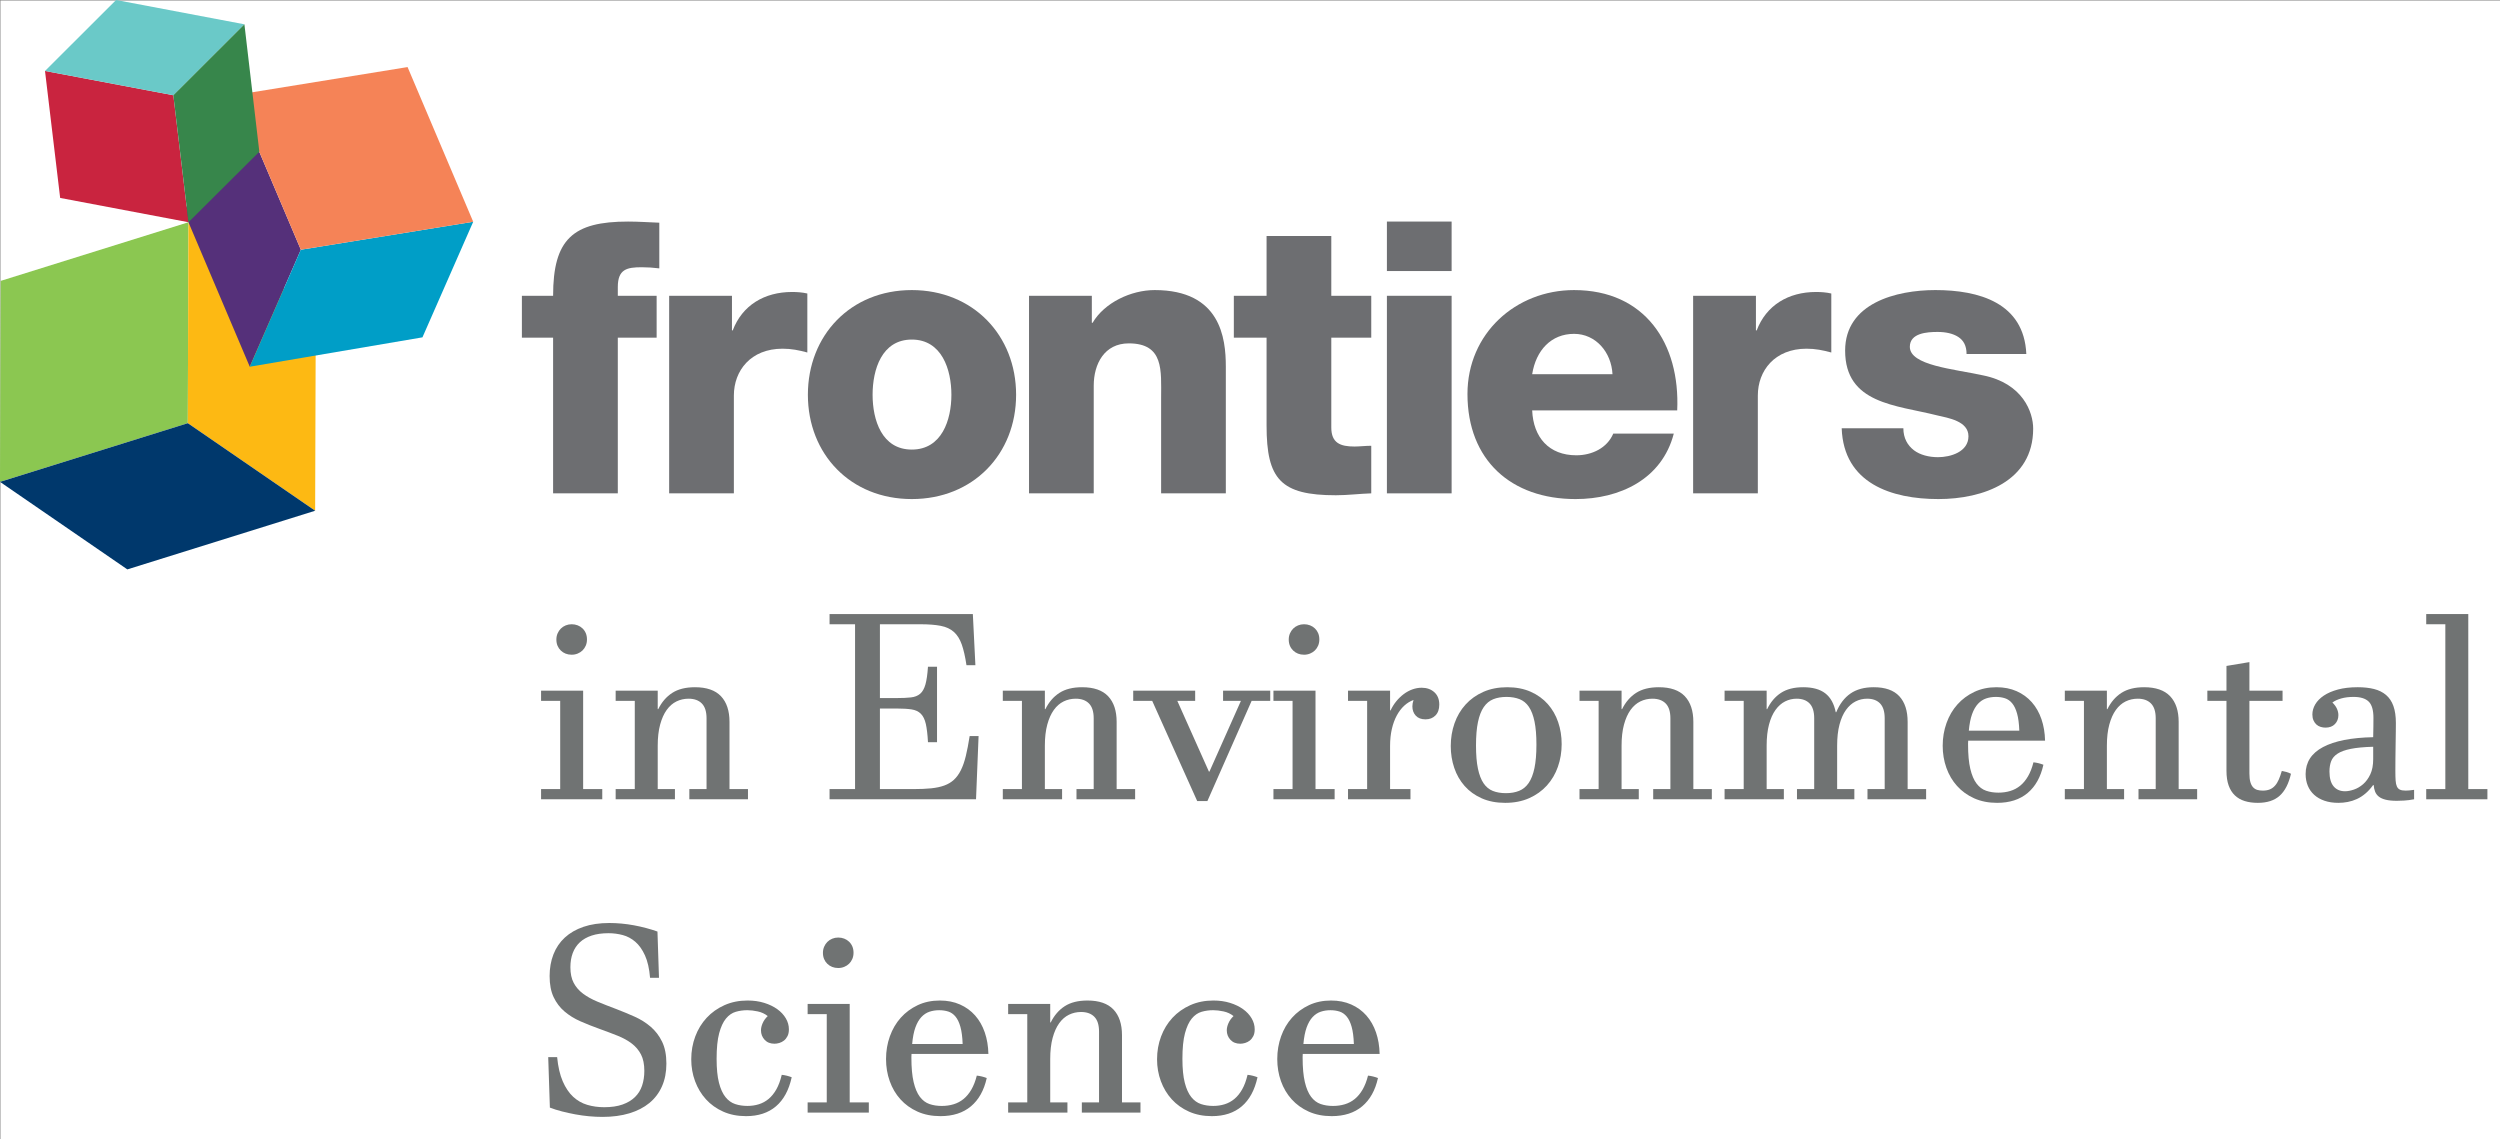 <?xml version="1.0" encoding="UTF-8"?><svg id="uuid-eb8595af-f8b4-4ce2-a988-f32123767aef" xmlns="http://www.w3.org/2000/svg" viewBox="0 0 766.811 349.491"><rect x="0" y="0" width="766.811" height="349.491" fill="#808080" stroke="none"/><defs><style>.uuid-3a64acc2-b116-4da0-8c6e-643522f30dd2{fill:#37864b;}.uuid-1a9e60a2-2ec9-4aaf-ac89-8b47257f1941{fill:#6ac9c8;}.uuid-908d4c69-d4c4-4719-9d2f-ac01cfab4030{fill:#fff;}.uuid-620aa491-8170-4338-9248-0be9d0bd5c53{fill:#707373;}.uuid-72210378-2863-4e80-947c-296e9c066ba2{fill:#009ec7;}.uuid-a69e11e5-4007-44d5-a682-ceca1cc37e2a{fill:#fdb913;}.uuid-31b37a42-59ca-4d4f-baf2-da57d5fee6a5{fill:#00386c;}.uuid-c008cb63-5bd0-46b0-a887-777f1cbc0cdb{fill:#6d6e71;}.uuid-01c89cc5-7b54-49a8-ab80-414a133a24c5{fill:#55307a;}.uuid-f22536cb-02a6-4a22-85fd-81efe2596c7f{fill:#8bc751;}.uuid-b8e79121-91c4-4915-8d1b-2180b5f270fd{fill:#c9243f;}.uuid-93518548-4b06-40fa-92e9-be3d44ae6e15{fill:#f58357;}</style></defs><rect class="uuid-908d4c69-d4c4-4719-9d2f-ac01cfab4030" x=".144" y=".157" width="766.667" height="349.333"/><polygon class="uuid-f22536cb-02a6-4a22-85fd-81efe2596c7f" points=".195 86.16 0 147.178 0 147.799 57.605 129.805 57.803 68.164 .195 86.16"/><polygon class="uuid-a69e11e5-4007-44d5-a682-ceca1cc37e2a" points="57.605 129.805 57.802 68.164 96.86 95.013 96.664 156.654 57.605 129.805"/><polygon class="uuid-31b37a42-59ca-4d4f-baf2-da57d5fee6a5" points="0 147.799 0 147.802 39.059 174.648 96.665 156.655 57.606 129.806 0 147.799"/><polygon class="uuid-01c89cc5-7b54-49a8-ab80-414a133a24c5" points="56.477 65.038 72.139 29.153 92.272 76.599 76.608 112.482 56.477 65.038"/><polygon class="uuid-72210378-2863-4e80-947c-296e9c066ba2" points="76.609 112.481 92.27 76.598 145.144 68.017 129.576 103.471 76.609 112.481"/><polygon class="uuid-93518548-4b06-40fa-92e9-be3d44ae6e15" points="92.271 76.598 72.14 29.152 125.012 20.571 145.143 68.016 92.271 76.598"/><polygon class="uuid-b8e79121-91c4-4915-8d1b-2180b5f270fd" points="57.814 68.166 18.451 60.711 13.804 21.763 53.166 29.218 57.814 68.166"/><polygon class="uuid-1a9e60a2-2ec9-4aaf-ac89-8b47257f1941" points="13.803 21.763 53.167 29.218 74.967 7.455 35.604 0 13.803 21.763"/><polygon class="uuid-3a64acc2-b116-4da0-8c6e-643522f30dd2" points="79.542 46.534 57.814 68.166 53.166 29.218 74.966 7.455 79.542 46.534"/><g><path class="uuid-c008cb63-5bd0-46b0-a887-777f1cbc0cdb" d="M169.65,103.568h-9.573v-12.841h9.573c0-17.397,6.071-22.77,23.002-22.77,3.151,0,6.422,.234,9.573,.351v14.01c-1.868-.234-3.619-.349-5.371-.349-4.554,0-7.356,.583-7.356,6.071v2.688h11.91v12.841h-11.91v47.755h-19.848v-47.755Z"/><path class="uuid-c008cb63-5bd0-46b0-a887-777f1cbc0cdb" d="M205.247,90.726h19.265v10.624h.234c2.919-7.707,9.69-11.793,18.214-11.793,1.517,0,3.151,.117,4.671,.468v18.097c-2.57-.702-4.905-1.168-7.59-1.168-9.807,0-14.944,6.771-14.944,14.358v30.009h-19.851v-60.597Z"/><path class="uuid-c008cb63-5bd0-46b0-a887-777f1cbc0cdb" d="M279.673,88.973c18.797,0,31.992,13.897,31.992,32.109,0,18.216-13.195,31.994-31.992,31.994-18.799,0-31.875-13.778-31.875-31.994,0-18.212,13.076-32.109,31.875-32.109m0,48.923c9.224,0,12.144-9.107,12.144-16.814,0-7.705-2.919-16.929-12.144-16.929-9.224,0-12.027,9.224-12.027,16.929,0,7.707,2.802,16.814,12.027,16.814"/><path class="uuid-c008cb63-5bd0-46b0-a887-777f1cbc0cdb" d="M315.627,90.726h19.265v8.29h.232c3.622-6.19,11.797-10.043,19.034-10.043,20.2,0,21.834,14.712,21.834,23.47v38.88h-19.848v-29.304c0-8.292,.934-16.697-9.924-16.697-7.473,0-10.744,6.305-10.744,12.959v33.043h-19.848v-60.597Z"/><path class="uuid-c008cb63-5bd0-46b0-a887-777f1cbc0cdb" d="M420.597,103.568h-12.256v27.553c0,4.79,2.798,5.841,7.117,5.841,1.636,0,3.388-.232,5.139-.232v14.593c-3.619,.117-7.239,.585-10.858,.585-16.929,0-21.251-4.905-21.251-21.368v-26.973h-10.041v-12.841h10.041v-18.334h19.853v18.334h12.256v12.841Z"/><path class="uuid-c008cb63-5bd0-46b0-a887-777f1cbc0cdb" d="M445.246,83.136h-19.848v-15.178h19.848v15.178Zm-19.848,7.59h19.848v60.597h-19.848v-60.597Z"/><path class="uuid-c008cb63-5bd0-46b0-a887-777f1cbc0cdb" d="M469.956,125.868c.349,8.29,5.139,13.78,13.544,13.78,4.788,0,9.458-2.219,11.327-6.656h18.565c-3.619,14.012-16.582,20.085-30.126,20.085-19.729,0-33.158-11.912-33.158-32.228,0-18.563,14.827-31.875,32.692-31.875,21.717,0,32.575,16.348,31.641,36.895h-44.485Zm24.636-11.09c-.349-6.771-5.137-12.378-11.793-12.378-7.007,0-11.675,5.022-12.844,12.378h24.636Z"/><path class="uuid-c008cb63-5bd0-46b0-a887-777f1cbc0cdb" d="M519.322,90.726h19.265v10.624h.232c2.922-7.707,9.692-11.793,18.219-11.793,1.517,0,3.149,.117,4.668,.468v18.097c-2.568-.702-4.905-1.168-7.59-1.168-9.807,0-14.946,6.771-14.946,14.358v30.009h-19.848v-60.597Z"/><path class="uuid-c008cb63-5bd0-46b0-a887-777f1cbc0cdb" d="M583.808,131.358c0,3.036,1.285,5.254,3.268,6.771,1.868,1.402,4.554,2.102,7.356,2.102,3.854,0,9.341-1.634,9.341-6.422,0-4.668-6.188-5.602-9.692-6.422-12.492-3.151-28.136-3.502-28.136-19.848,0-14.597,15.761-18.566,27.67-18.566,13.31,0,27.207,3.854,27.907,19.614h-18.331c0-2.568-.936-4.2-2.568-5.254-1.636-1.049-3.854-1.517-6.307-1.517-3.271,0-8.524,.349-8.524,4.554,0,5.722,13.312,6.773,22.419,8.758,12.258,2.454,15.412,11.324,15.412,16.346,0,16.229-15.412,21.602-29.073,21.602-14.361,0-29.073-4.79-29.658-21.719h18.917Z"/></g><g><path class="uuid-620aa491-8170-4338-9248-0be9d0bd5c53" d="M178.865,242.031h5.865v3.128h-18.769v-3.128h5.865v-27.058h-5.865v-3.128h12.903v30.186Zm-3.519-41.212c-.678,0-1.297-.111-1.857-.333-.561-.221-1.056-.54-1.486-.958-.43-.416-.762-.905-.997-1.466-.234-.561-.352-1.192-.352-1.896,0-.678,.123-1.303,.371-1.877,.248-.573,.58-1.068,.997-1.485s.912-.743,1.486-.978c.573-.235,1.186-.353,1.838-.353,.651,0,1.264,.111,1.838,.333,.573,.222,1.075,.541,1.505,.958s.762,.905,.997,1.466c.234,.561,.352,1.192,.352,1.896s-.124,1.343-.371,1.916c-.248,.573-.581,1.062-.997,1.466-.417,.405-.913,.724-1.486,.958-.574,.235-1.187,.353-1.838,.353Z"/><path class="uuid-620aa491-8170-4338-9248-0be9d0bd5c53" d="M201.739,242.031h5.279v3.128h-18.182v-3.128h5.865v-27.058h-5.865v-3.128h12.903v5.669h.156c1.069-2.163,2.502-3.825,4.301-4.985,1.799-1.159,4.119-1.739,6.96-1.739,3.571,0,6.23,.919,7.977,2.756,1.746,1.838,2.62,4.465,2.62,7.879v20.606h5.669v3.128h-17.986v-3.128h5.279v-21.701c0-2.059-.482-3.577-1.447-4.555-.965-.978-2.32-1.467-4.066-1.467-1.33,0-2.568,.28-3.714,.841-1.147,.561-2.145,1.427-2.991,2.601-.848,1.173-1.519,2.672-2.014,4.496-.496,1.825-.743,3.988-.743,6.491v13.294Z"/><path class="uuid-620aa491-8170-4338-9248-0be9d0bd5c53" d="M269.891,214.113h5.122c1.746,0,3.207-.064,4.379-.195,1.173-.13,2.118-.502,2.835-1.114,.716-.612,1.257-1.564,1.623-2.854,.365-1.29,.625-3.108,.782-5.455h2.776v23.147h-2.776c-.13-2.371-.352-4.242-.665-5.61s-.821-2.405-1.525-3.108c-.704-.704-1.649-1.147-2.835-1.33-1.186-.182-2.717-.273-4.594-.273h-5.122v24.712h10.362c2.033,0,3.818-.078,5.356-.234,1.538-.157,2.88-.443,4.027-.86s2.131-1.003,2.952-1.76c.821-.756,1.531-1.733,2.131-2.933,.599-1.198,1.107-2.659,1.525-4.379,.417-1.721,.808-3.754,1.173-6.1h2.737l-.782,19.394h-44.927v-3.128h7.82v-50.558h-7.82v-3.128h43.949l.782,15.68h-2.737c-.391-2.606-.874-4.725-1.447-6.354-.574-1.629-1.375-2.907-2.405-3.832s-2.372-1.551-4.027-1.877c-1.656-.326-3.748-.489-6.275-.489h-12.395v22.64Z"/><path class="uuid-620aa491-8170-4338-9248-0be9d0bd5c53" d="M320.487,242.031h5.279v3.128h-18.182v-3.128h5.866v-27.058h-5.866v-3.128h12.903v5.669h.156c1.068-2.163,2.504-3.825,4.303-4.985,1.797-1.159,4.117-1.739,6.959-1.739,3.57,0,6.23,.919,7.977,2.756,1.746,1.838,2.619,4.465,2.619,7.879v20.606h5.67v3.128h-17.986v-3.128h5.279v-21.701c0-2.059-.482-3.577-1.447-4.555s-2.32-1.467-4.066-1.467c-1.33,0-2.568,.28-3.715,.841s-2.145,1.427-2.99,2.601c-.848,1.173-1.52,2.672-2.014,4.496-.496,1.825-.744,3.988-.744,6.491v13.294Z"/><path class="uuid-620aa491-8170-4338-9248-0be9d0bd5c53" d="M367.212,245.707l-13.803-30.733h-5.825v-3.128h19.003v3.128h-5.475l9.697,21.701h.156l9.658-21.701h-5.475v-3.128h14.468v3.128h-5.709l-13.568,30.733h-3.128Z"/><path class="uuid-620aa491-8170-4338-9248-0be9d0bd5c53" d="M403.499,242.031h5.865v3.128h-18.769v-3.128h5.865v-27.058h-5.865v-3.128h12.903v30.186Zm-3.519-41.212c-.679,0-1.298-.111-1.857-.333-.562-.221-1.056-.54-1.486-.958-.43-.416-.763-.905-.997-1.466s-.352-1.192-.352-1.896c0-.678,.123-1.303,.371-1.877,.248-.573,.58-1.068,.997-1.485s.912-.743,1.486-.978c.573-.235,1.186-.353,1.838-.353,.65,0,1.264,.111,1.837,.333s1.075,.541,1.506,.958c.43,.417,.763,.905,.997,1.466s.352,1.192,.352,1.896-.124,1.343-.371,1.916c-.248,.573-.58,1.062-.997,1.466-.417,.405-.913,.724-1.486,.958-.573,.235-1.187,.353-1.837,.353Z"/><path class="uuid-620aa491-8170-4338-9248-0be9d0bd5c53" d="M432.627,245.159h-19.159v-3.128h5.865v-27.058h-5.865v-3.128h12.903v6.061h.156c.47-1.017,1.049-1.948,1.74-2.796,.69-.847,1.453-1.584,2.287-2.209,.834-.626,1.721-1.107,2.659-1.447,.938-.338,1.89-.508,2.854-.508,1.563,0,2.854,.456,3.871,1.368,1.017,.913,1.524,2.177,1.524,3.793,0,1.434-.391,2.548-1.173,3.343-.782,.796-1.799,1.192-3.05,1.192-1.304,0-2.301-.377-2.991-1.134-.691-.756-1.036-1.707-1.036-2.854,0-.599,.117-1.251,.352-1.954-1.017,.365-1.962,.944-2.835,1.739-.873,.796-1.636,1.793-2.287,2.991-.651,1.199-1.16,2.588-1.524,4.164-.366,1.578-.548,3.331-.548,5.26v13.177h6.256v3.128Z"/><path class="uuid-620aa491-8170-4338-9248-0be9d0bd5c53" d="M444.984,228.815c0-2.45,.385-4.771,1.153-6.96s1.896-4.105,3.383-5.748c1.485-1.643,3.304-2.938,5.454-3.891,2.15-.951,4.595-1.427,7.332-1.427,2.71,0,5.108,.463,7.194,1.388,2.085,.926,3.832,2.184,5.239,3.773s2.47,3.44,3.187,5.552,1.075,4.354,1.075,6.726c0,2.45-.385,4.771-1.153,6.96s-1.896,4.105-3.382,5.748c-1.486,1.642-3.305,2.939-5.455,3.891s-4.594,1.427-7.331,1.427c-2.711,0-5.109-.463-7.194-1.388-2.086-.925-3.832-2.184-5.239-3.773-1.408-1.59-2.471-3.441-3.188-5.553s-1.075-4.353-1.075-6.725Zm7.742-.156c0,2.841,.195,5.2,.587,7.077,.391,1.876,.964,3.376,1.72,4.496,.756,1.121,1.707,1.91,2.854,2.365,1.146,.457,2.489,.685,4.027,.685,1.512,0,2.854-.234,4.027-.704,1.173-.469,2.15-1.271,2.933-2.404s1.375-2.659,1.779-4.575c.404-1.915,.606-4.32,.606-7.214,0-2.841-.196-5.2-.587-7.077s-.965-3.375-1.721-4.496-1.714-1.909-2.874-2.366c-1.16-.455-2.496-.684-4.008-.684-1.538,0-2.887,.234-4.047,.703-1.16,.47-2.131,1.271-2.913,2.405-.781,1.134-1.375,2.658-1.778,4.574-.404,1.916-.606,4.321-.606,7.215Z"/><path class="uuid-620aa491-8170-4338-9248-0be9d0bd5c53" d="M497.378,242.031h5.278v3.128h-18.182v-3.128h5.865v-27.058h-5.865v-3.128h12.903v5.669h.156c1.068-2.163,2.503-3.825,4.302-4.985,1.798-1.159,4.118-1.739,6.959-1.739,3.571,0,6.23,.919,7.977,2.756,1.746,1.838,2.62,4.465,2.62,7.879v20.606h5.67v3.128h-17.986v-3.128h5.278v-21.701c0-2.059-.482-3.577-1.446-4.555-.965-.978-2.32-1.467-4.066-1.467-1.33,0-2.568,.28-3.715,.841-1.147,.561-2.145,1.427-2.991,2.601-.848,1.173-1.519,2.672-2.014,4.496-.496,1.825-.743,3.988-.743,6.491v13.294Z"/><path class="uuid-620aa491-8170-4338-9248-0be9d0bd5c53" d="M541.875,242.031h5.278v3.128h-18.182v-3.128h5.865v-27.058h-5.865v-3.128h12.903v5.669h.156c1.042-2.163,2.45-3.825,4.223-4.985,1.772-1.159,4.054-1.739,6.843-1.739,2.894,0,5.148,.625,6.765,1.877,1.616,1.251,2.685,3.18,3.206,5.786h.156c1.043-2.527,2.496-4.438,4.36-5.728,1.863-1.291,4.242-1.936,7.136-1.936,3.519,0,6.132,.919,7.84,2.756,1.707,1.838,2.561,4.465,2.561,7.879v20.606h5.67v3.128h-17.986v-3.128h5.278v-21.701c0-2.059-.469-3.577-1.407-4.555s-2.268-1.467-3.988-1.467c-1.251,0-2.431,.28-3.539,.841s-2.086,1.427-2.933,2.601c-.847,1.173-1.512,2.672-1.994,4.496-.482,1.825-.723,3.988-.723,6.491v13.294h5.278v3.128h-17.596v-3.128h5.279v-21.74c0-2.033-.47-3.538-1.408-4.516s-2.268-1.467-3.988-1.467c-1.251,0-2.431,.28-3.538,.841-1.108,.561-2.086,1.427-2.933,2.601-.848,1.173-1.513,2.672-1.994,4.496-.482,1.825-.724,3.988-.724,6.491v13.294Z"/><path class="uuid-620aa491-8170-4338-9248-0be9d0bd5c53" d="M626.763,234.562c-.834,3.78-2.45,6.674-4.849,8.681s-5.513,3.011-9.345,3.011c-2.633,0-4.979-.463-7.038-1.388-2.06-.925-3.807-2.184-5.239-3.773-1.435-1.59-2.529-3.447-3.285-5.572-.756-2.124-1.134-4.385-1.134-6.783,0-2.45,.392-4.771,1.173-6.96,.782-2.19,1.896-4.093,3.344-5.709,1.446-1.616,3.18-2.899,5.2-3.852,2.02-.951,4.281-1.427,6.784-1.427,2.293,0,4.353,.404,6.178,1.212,1.824,.809,3.375,1.936,4.653,3.382,1.276,1.447,2.261,3.174,2.952,5.181,.69,2.008,1.062,4.21,1.114,6.608h-23.578c-.026,.443-.039,.737-.039,.88v.254c0,3.076,.228,5.579,.685,7.508,.455,1.929,1.095,3.435,1.916,4.516,.821,1.082,1.799,1.818,2.933,2.209,1.134,.392,2.391,.587,3.772,.587,1.277,0,2.483-.169,3.617-.509,1.134-.338,2.156-.879,3.069-1.622,.912-.743,1.714-1.707,2.404-2.894,.69-1.186,1.245-2.613,1.662-4.281,.521,.052,1.042,.144,1.564,.273,.521,.131,1.017,.287,1.485,.469Zm-7.39-10.439c-.078-2.163-.307-3.916-.685-5.259s-.88-2.392-1.505-3.147c-.626-.756-1.362-1.271-2.21-1.545-.847-.273-1.778-.41-2.795-.41-1.069,0-2.066,.156-2.991,.469-.926,.312-1.754,.86-2.483,1.643-.729,.781-1.336,1.838-1.818,3.167s-.814,3.024-.997,5.083h15.484Z"/><path class="uuid-620aa491-8170-4338-9248-0be9d0bd5c53" d="M646.235,242.031h5.278v3.128h-18.182v-3.128h5.865v-27.058h-5.865v-3.128h12.903v5.669h.156c1.068-2.163,2.503-3.825,4.302-4.985,1.798-1.159,4.118-1.739,6.959-1.739,3.571,0,6.23,.919,7.977,2.756,1.746,1.838,2.62,4.465,2.62,7.879v20.606h5.67v3.128h-17.986v-3.128h5.278v-21.701c0-2.059-.482-3.577-1.446-4.555-.965-.978-2.32-1.467-4.066-1.467-1.33,0-2.568,.28-3.715,.841-1.147,.561-2.145,1.427-2.991,2.601-.848,1.173-1.519,2.672-2.014,4.496-.496,1.825-.743,3.988-.743,6.491v13.294Z"/><path class="uuid-620aa491-8170-4338-9248-0be9d0bd5c53" d="M702.697,237.339c-.704,3.05-1.864,5.298-3.479,6.745-1.617,1.446-3.846,2.17-6.687,2.17-1.486,0-2.822-.183-4.008-.547-1.187-.366-2.196-.945-3.03-1.74-.835-.795-1.474-1.812-1.916-3.05-.443-1.238-.665-2.743-.665-4.517v-21.427h-5.865v-3.128h5.865v-7.586l7.038-1.173v8.759h10.166v3.128h-10.166v22.287c0,1.069,.098,1.942,.294,2.62,.195,.678,.475,1.212,.84,1.603,.365,.392,.795,.659,1.291,.802,.494,.144,1.056,.215,1.681,.215,.834,0,1.551-.123,2.151-.371,.599-.247,1.127-.626,1.583-1.134,.456-.509,.847-1.141,1.173-1.896s.632-1.629,.919-2.62c.495,.078,.978,.183,1.447,.313,.469,.131,.925,.312,1.368,.547Z"/><path class="uuid-620aa491-8170-4338-9248-0be9d0bd5c53" d="M740.467,245.159c-1.095,.208-2.111,.339-3.05,.391-.938,.053-1.681,.078-2.229,.078-1.382,0-2.521-.11-3.421-.332-.899-.221-1.61-.541-2.131-.958-.522-.416-.899-.925-1.135-1.524-.234-.6-.378-1.265-.43-1.994h-.195c-.73,1.017-1.513,1.877-2.347,2.58-.834,.704-1.707,1.265-2.619,1.682-.913,.417-1.845,.717-2.796,.899-.952,.182-1.91,.273-2.874,.273-1.59,0-3.011-.215-4.262-.646-1.251-.43-2.307-1.036-3.167-1.817-.86-.782-1.513-1.714-1.955-2.796-.443-1.081-.665-2.274-.665-3.578,0-3.623,1.779-6.379,5.337-8.27,3.559-1.89,8.687-2.899,15.387-3.03,.025-1.173,.045-2.229,.059-3.167,.013-.938,.02-1.863,.02-2.776,0-2.372-.489-4.033-1.467-4.985-.978-.951-2.521-1.427-4.633-1.427-1.408,0-2.666,.156-3.773,.469-1.108,.312-2.014,.73-2.718,1.251,.626,.601,1.089,1.232,1.389,1.896,.299,.665,.449,1.323,.449,1.975,0,1.095-.352,2.008-1.056,2.737-.704,.73-1.668,1.095-2.894,1.095-.521,0-1.03-.078-1.524-.234-.496-.156-.926-.404-1.291-.743s-.658-.763-.879-1.271c-.223-.509-.333-1.102-.333-1.779,0-1.068,.293-2.104,.88-3.108,.587-1.003,1.46-1.896,2.62-2.679,1.159-.782,2.606-1.407,4.34-1.877,1.733-.469,3.76-.703,6.08-.703,1.877,0,3.539,.183,4.985,.547,1.447,.365,2.672,.972,3.676,1.818,1.003,.848,1.76,1.975,2.268,3.382,.509,1.408,.763,3.154,.763,5.24,0,.521-.007,1.375-.02,2.561-.014,1.187-.033,2.496-.059,3.93-.026,1.434-.046,2.888-.059,4.359-.014,1.474-.02,2.771-.02,3.891,0,1.147,.025,2.105,.078,2.874,.052,.77,.182,1.382,.391,1.838,.208,.456,.521,.782,.938,.978s1.003,.293,1.76,.293c.651,0,1.512-.078,2.58-.234v2.894Zm-12.551-16.109c-2.842,.078-5.136,.293-6.882,.646-1.747,.352-3.103,.847-4.066,1.485-.965,.639-1.616,1.414-1.955,2.326-.339,.913-.509,1.955-.509,3.128,0,2.034,.424,3.553,1.271,4.556,.847,1.004,2.014,1.506,3.499,1.506,.808,0,1.714-.17,2.718-.509,1.003-.339,1.948-.893,2.835-1.662,.886-.769,1.622-1.778,2.209-3.03,.587-1.251,.88-2.802,.88-4.652v-3.793Z"/><path class="uuid-620aa491-8170-4338-9248-0be9d0bd5c53" d="M757.085,242.031h5.865v3.128h-18.769v-3.128h5.865v-50.558h-5.865v-3.128h12.903v53.686Z"/><path class="uuid-620aa491-8170-4338-9248-0be9d0bd5c53" d="M168.151,324.244h2.737c.287,2.972,.86,5.448,1.721,7.429,.86,1.981,1.922,3.559,3.187,4.731,1.264,1.173,2.711,2.001,4.34,2.483,1.628,.482,3.356,.723,5.181,.723,2.189,0,4.06-.273,5.611-.82,1.551-.548,2.828-1.311,3.832-2.288,1.003-.978,1.733-2.15,2.189-3.519,.456-1.369,.685-2.874,.685-4.517,0-2.033-.339-3.708-1.017-5.024-.678-1.315-1.623-2.437-2.835-3.362-1.212-.925-2.666-1.727-4.36-2.405-1.695-.677-3.558-1.381-5.591-2.111-2.033-.729-3.969-1.498-5.807-2.307-1.837-.808-3.46-1.812-4.868-3.011-1.408-1.198-2.522-2.665-3.343-4.398s-1.231-3.891-1.231-6.472c0-2.424,.391-4.64,1.173-6.647,.782-2.007,1.941-3.72,3.48-5.142,1.538-1.42,3.447-2.521,5.728-3.304,2.281-.782,4.933-1.173,7.957-1.173,1.199,0,2.437,.059,3.715,.176,1.277,.117,2.547,.293,3.812,.528,1.264,.234,2.509,.515,3.734,.84,1.225,.326,2.385,.685,3.48,1.075l.469,14.194h-2.737c-.234-2.815-.756-5.109-1.564-6.882-.808-1.772-1.792-3.16-2.952-4.164-1.16-1.004-2.451-1.694-3.871-2.072-1.421-.378-2.874-.567-4.359-.567-1.981,0-3.702,.241-5.162,.724s-2.672,1.173-3.636,2.072c-.965,.899-1.688,1.994-2.17,3.284-.483,1.29-.724,2.744-.724,4.359,0,1.93,.338,3.533,1.017,4.81,.678,1.277,1.636,2.379,2.874,3.305,1.238,.925,2.724,1.746,4.458,2.463,1.733,.717,3.643,1.466,5.728,2.248,1.903,.73,3.773,1.506,5.611,2.327,1.837,.82,3.48,1.851,4.927,3.089,1.446,1.238,2.613,2.763,3.5,4.574,.886,1.812,1.329,4.061,1.329,6.745,0,2.606-.45,4.927-1.349,6.96-.899,2.033-2.189,3.741-3.871,5.122-1.682,1.382-3.734,2.438-6.159,3.167-2.424,.729-5.161,1.095-8.211,1.095-1.33,0-2.705-.065-4.125-.195-1.421-.131-2.829-.326-4.223-.586-1.395-.262-2.756-.561-4.086-.899s-2.568-.729-3.714-1.174l-.508-15.483Z"/><path class="uuid-620aa491-8170-4338-9248-0be9d0bd5c53" d="M242.833,330.422c-.86,3.937-2.47,6.908-4.829,8.915-2.36,2.007-5.416,3.011-9.169,3.011-2.607,0-4.946-.463-7.019-1.388s-3.832-2.184-5.278-3.773-2.561-3.441-3.343-5.553-1.173-4.353-1.173-6.725c0-2.477,.41-4.81,1.231-6.999,.821-2.19,1.987-4.1,3.5-5.729,1.512-1.629,3.33-2.919,5.455-3.871,2.125-.951,4.49-1.427,7.097-1.427,1.851,0,3.552,.241,5.103,.723,1.551,.483,2.887,1.128,4.008,1.936,1.121,.809,1.994,1.747,2.62,2.815,.625,1.069,.938,2.189,.938,3.362,0,.835-.144,1.532-.43,2.093-.287,.561-.646,1.01-1.075,1.349-.43,.339-.906,.586-1.427,.743-.522,.156-1.017,.234-1.486,.234-1.278,0-2.288-.404-3.03-1.212-.743-.808-1.115-1.772-1.115-2.894,0-.678,.169-1.408,.508-2.189,.339-.782,.86-1.512,1.564-2.19-.887-.703-1.91-1.179-3.07-1.427-1.16-.247-2.223-.371-3.187-.371-1.226,0-2.405,.163-3.539,.488-1.134,.326-2.138,1.017-3.011,2.072-.874,1.056-1.571,2.562-2.092,4.517-.522,1.955-.782,4.562-.782,7.82,0,3.023,.241,5.474,.724,7.351,.482,1.877,1.146,3.343,1.994,4.398,.847,1.056,1.844,1.773,2.991,2.15,1.146,.379,2.398,.567,3.753,.567,1.225,0,2.385-.169,3.48-.509,1.095-.338,2.092-.879,2.991-1.622s1.694-1.721,2.385-2.933c.69-1.212,1.245-2.704,1.662-4.478,.521,.053,1.042,.144,1.564,.274s1.017,.287,1.486,.469Z"/><path class="uuid-620aa491-8170-4338-9248-0be9d0bd5c53" d="M260.625,338.125h5.865v3.128h-18.769v-3.128h5.865v-27.058h-5.865v-3.128h12.903v30.186Zm-3.519-41.212c-.678,0-1.297-.111-1.857-.333-.561-.221-1.056-.54-1.486-.958-.43-.416-.762-.905-.997-1.466-.234-.561-.352-1.192-.352-1.896,0-.678,.123-1.303,.371-1.877,.248-.573,.58-1.068,.997-1.485s.912-.743,1.486-.978c.573-.235,1.186-.353,1.838-.353,.651,0,1.264,.111,1.838,.333,.573,.222,1.075,.541,1.505,.958s.762,.905,.997,1.466c.234,.561,.352,1.192,.352,1.896s-.124,1.343-.371,1.916c-.248,.573-.581,1.062-.997,1.466-.417,.405-.913,.724-1.486,.958-.574,.235-1.187,.353-1.838,.353Z"/><path class="uuid-620aa491-8170-4338-9248-0be9d0bd5c53" d="M302.657,330.656c-.834,3.78-2.45,6.674-4.848,8.681-2.399,2.007-5.513,3.011-9.345,3.011-2.633,0-4.979-.463-7.038-1.388-2.06-.925-3.806-2.184-5.24-3.773s-2.528-3.447-3.284-5.572c-.756-2.124-1.134-4.385-1.134-6.783,0-2.45,.391-4.771,1.173-6.96,.782-2.19,1.896-4.093,3.343-5.709s3.18-2.899,5.2-3.852c2.02-.951,4.282-1.427,6.784-1.427,2.293,0,4.353,.404,6.178,1.212,1.824,.809,3.375,1.936,4.653,3.382,1.277,1.447,2.261,3.174,2.952,5.181,.69,2.008,1.062,4.21,1.114,6.608h-23.578c-.026,.443-.039,.737-.039,.88v.254c0,3.076,.228,5.579,.685,7.508,.456,1.929,1.095,3.435,1.916,4.516,.821,1.082,1.799,1.818,2.933,2.209,1.134,.392,2.392,.587,3.773,.587,1.277,0,2.483-.169,3.617-.509,1.134-.338,2.157-.879,3.069-1.622,.912-.743,1.714-1.707,2.405-2.894,.69-1.186,1.245-2.613,1.662-4.281,.521,.052,1.042,.144,1.564,.273,.521,.131,1.017,.287,1.486,.469Zm-7.39-10.439c-.079-2.163-.307-3.916-.685-5.259s-.879-2.392-1.505-3.147c-.625-.756-1.362-1.271-2.209-1.545-.848-.273-1.779-.41-2.796-.41-1.069,0-2.066,.156-2.991,.469s-1.753,.86-2.483,1.643c-.73,.781-1.336,1.838-1.818,3.167-.483,1.329-.815,3.024-.997,5.083h15.484Z"/><path class="uuid-620aa491-8170-4338-9248-0be9d0bd5c53" d="M322.129,338.125h5.278v3.128h-18.182v-3.128h5.865v-27.058h-5.865v-3.128h12.903v5.669h.156c1.068-2.163,2.503-3.825,4.302-4.985,1.798-1.159,4.118-1.739,6.959-1.739,3.571,0,6.23,.919,7.977,2.756,1.746,1.838,2.62,4.465,2.62,7.879v20.606h5.67v3.128h-17.986v-3.128h5.278v-21.701c0-2.059-.482-3.577-1.446-4.555-.965-.978-2.32-1.467-4.066-1.467-1.33,0-2.568,.28-3.715,.841-1.147,.561-2.145,1.427-2.991,2.601-.848,1.173-1.519,2.672-2.014,4.496-.496,1.825-.743,3.988-.743,6.491v13.294Z"/><path class="uuid-620aa491-8170-4338-9248-0be9d0bd5c53" d="M385.708,330.422c-.86,3.937-2.47,6.908-4.829,8.915s-5.415,3.011-9.169,3.011c-2.606,0-4.946-.463-7.019-1.388s-3.832-2.184-5.278-3.773c-1.447-1.59-2.562-3.441-3.344-5.553-.781-2.111-1.173-4.353-1.173-6.725,0-2.477,.411-4.81,1.232-6.999,.82-2.19,1.987-4.1,3.499-5.729s3.33-2.919,5.455-3.871c2.124-.951,4.489-1.427,7.097-1.427,1.851,0,3.551,.241,5.103,.723,1.551,.483,2.887,1.128,4.008,1.936,1.12,.809,1.994,1.747,2.619,2.815,.626,1.069,.938,2.189,.938,3.362,0,.835-.144,1.532-.43,2.093-.287,.561-.646,1.01-1.075,1.349-.431,.339-.906,.586-1.428,.743-.521,.156-1.017,.234-1.485,.234-1.277,0-2.287-.404-3.03-1.212s-1.114-1.772-1.114-2.894c0-.678,.169-1.408,.508-2.189,.339-.782,.86-1.512,1.564-2.19-.887-.703-1.91-1.179-3.069-1.427-1.16-.247-2.223-.371-3.187-.371-1.226,0-2.405,.163-3.539,.488-1.134,.326-2.138,1.017-3.011,2.072-.874,1.056-1.57,2.562-2.092,4.517s-.782,4.562-.782,7.82c0,3.023,.241,5.474,.724,7.351,.481,1.877,1.146,3.343,1.994,4.398,.847,1.056,1.844,1.773,2.991,2.15,1.146,.379,2.397,.567,3.754,.567,1.225,0,2.385-.169,3.479-.509,1.095-.338,2.092-.879,2.991-1.622s1.694-1.721,2.385-2.933,1.245-2.704,1.662-4.478c.521,.053,1.042,.144,1.564,.274,.521,.131,1.017,.287,1.485,.469Z"/><path class="uuid-620aa491-8170-4338-9248-0be9d0bd5c53" d="M422.658,330.656c-.834,3.78-2.45,6.674-4.849,8.681s-5.513,3.011-9.345,3.011c-2.633,0-4.979-.463-7.038-1.388-2.06-.925-3.807-2.184-5.239-3.773-1.435-1.59-2.529-3.447-3.285-5.572-.756-2.124-1.134-4.385-1.134-6.783,0-2.45,.392-4.771,1.173-6.96,.782-2.19,1.896-4.093,3.344-5.709,1.446-1.616,3.18-2.899,5.2-3.852,2.02-.951,4.281-1.427,6.784-1.427,2.293,0,4.353,.404,6.178,1.212,1.824,.809,3.375,1.936,4.653,3.382,1.276,1.447,2.261,3.174,2.952,5.181,.69,2.008,1.062,4.21,1.114,6.608h-23.578c-.026,.443-.039,.737-.039,.88v.254c0,3.076,.228,5.579,.685,7.508,.455,1.929,1.095,3.435,1.916,4.516,.821,1.082,1.799,1.818,2.933,2.209,1.134,.392,2.391,.587,3.772,.587,1.277,0,2.483-.169,3.617-.509,1.134-.338,2.156-.879,3.069-1.622,.912-.743,1.714-1.707,2.404-2.894,.69-1.186,1.245-2.613,1.662-4.281,.521,.052,1.042,.144,1.564,.273,.521,.131,1.017,.287,1.485,.469Zm-7.39-10.439c-.078-2.163-.307-3.916-.685-5.259s-.88-2.392-1.505-3.147c-.626-.756-1.362-1.271-2.21-1.545-.847-.273-1.778-.41-2.795-.41-1.069,0-2.066,.156-2.991,.469-.926,.312-1.754,.86-2.483,1.643-.729,.781-1.336,1.838-1.818,3.167s-.814,3.024-.997,5.083h15.484Z"/></g></svg>